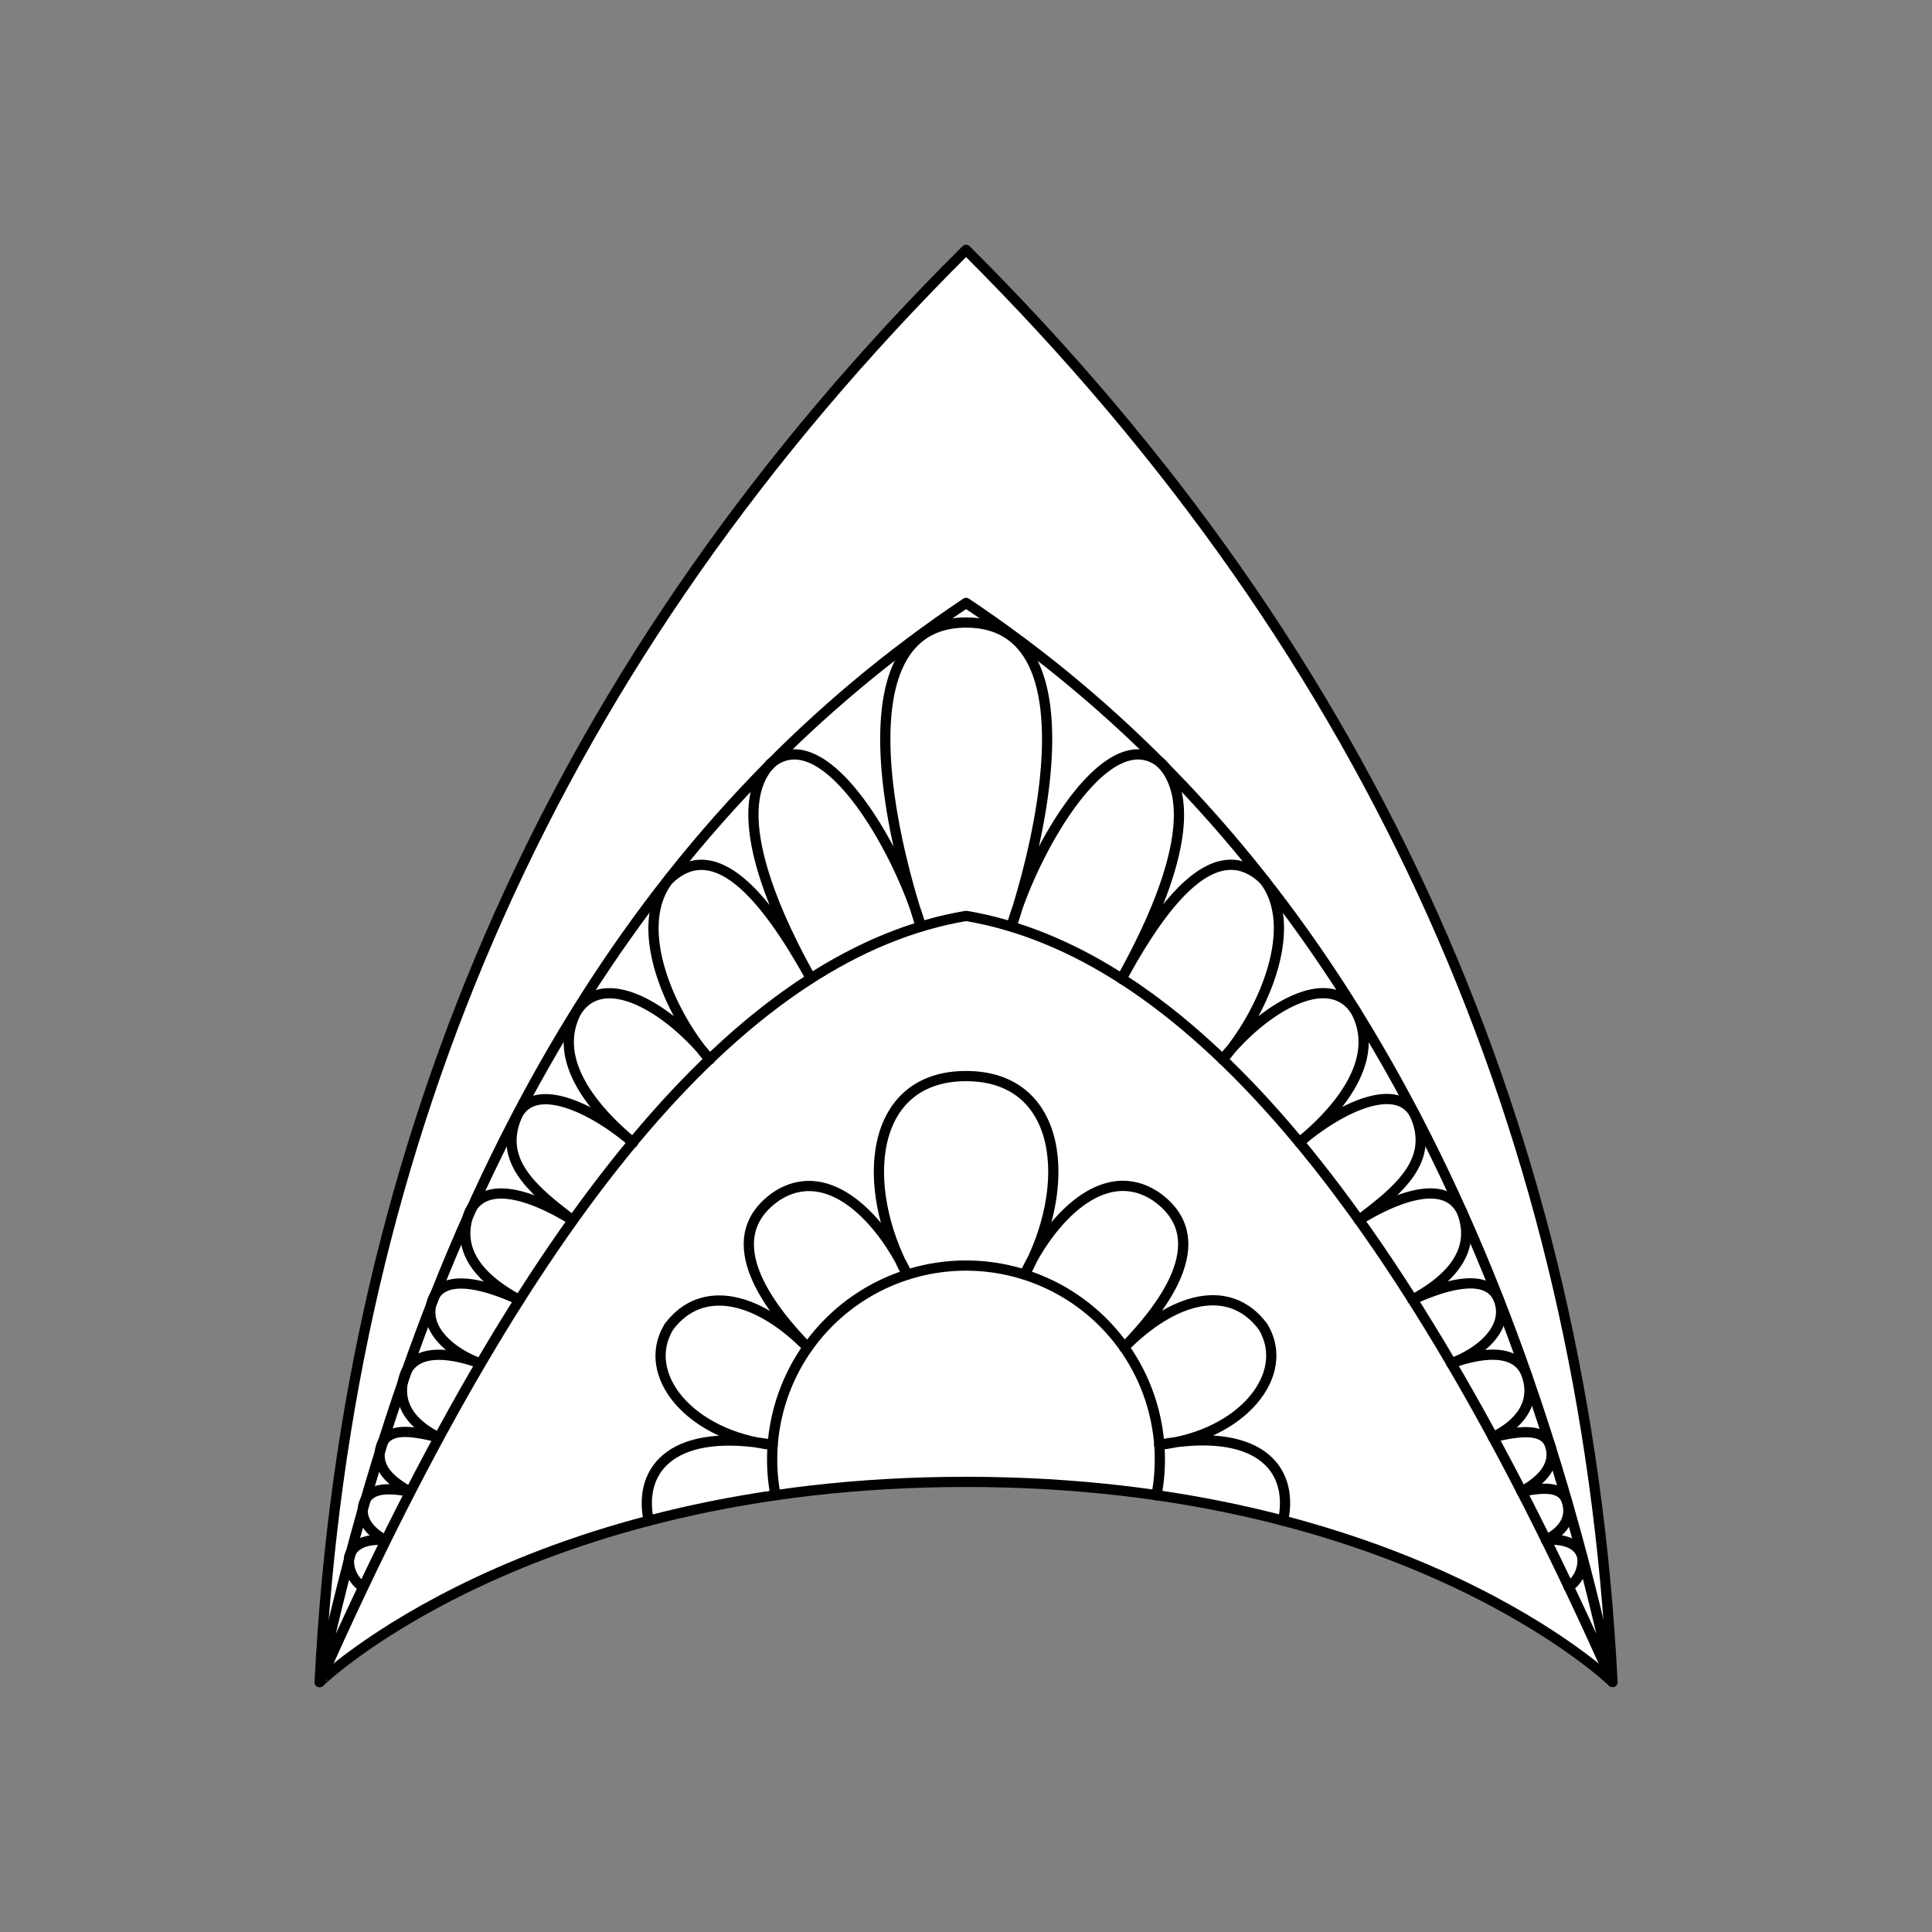 <svg xmlns="http://www.w3.org/2000/svg" viewBox="0 0 141.73 141.73"><rect x="0" y="0" width="141.73" height="141.73" fill="#808080" stroke="none"/><defs><style>.cls-1{fill:#fff;}.cls-2{fill:none;stroke:#000;stroke-linecap:round;stroke-linejoin:round;stroke-width:0.75px;}</style></defs><title>Artboard 10</title><g id="_10_fill" data-name="10 fill"><path class="cls-1" d="M70.86,108.71c32.28,0,47.42,14.68,47.42,14.68-2-39.82-17.23-75-47.42-105.06-30.19,30-45.42,65.24-47.42,105.06C23.45,123.4,38.59,108.71,70.86,108.71Z"/></g><g id="_10_stroke" data-name="10 stroke"><path class="cls-2" d="M70.87,108.71c32.28,0,47.42,14.68,47.42,14.68-2-39.82-17.23-75-47.42-105.06-30.19,30-45.42,65.24-47.42,105.06C23.45,123.4,38.59,108.71,70.87,108.71Z"/><path class="cls-2" d="M70.87,67.19c15.61,2.64,31.4,20.1,47.42,56.2C109.66,83.69,93,59,70.87,44.23,48.77,59,32.07,83.69,23.45,123.4,39.46,87.3,55.26,69.83,70.87,67.19Z"/><path class="cls-2" d="M115.08,116.41a2.34,2.34,0,0,0,1-2.19c-.27-1-1.37-1.36-2.67-1.25,1.28-.65,1.89-1.59,1.55-2.78s-1.75-1.08-3.34-.77c1.47-.8,2.54-1.92,2.11-3.34s-2.45-1.06-4.21-.65c1.39-.67,3.31-2.12,2.48-4.56-.77-2.14-3.66-1.54-5.54-.86,2.07-.75,4.3-2.54,3.49-4.67-.79-2-3.88-1.12-6.33,0,2.32-1.25,4.81-3.3,3.64-6.41-1.12-2.42-4.56-1.28-7.57.57,2.94-2.21,5.61-4.39,4.09-7.75-1.32-2.46-5.52-.49-8.46,2.06,2.47-2,6.14-5.88,4.14-9.63-2-3.16-6.91-.12-9.77,3.54,2.73-3.06,5.79-9.51,3.07-13.14C89.11,61,85.14,66.53,82.28,71.8,85,66.93,88.37,59.37,85.21,56c-4-3.29-9.5,6.57-11,11.95,3.07-9.3,4.94-22.28-3.33-22.28s-6.4,13-3.33,22.28c-1.51-5.37-7-15.24-11-11.95-3.16,3.33.2,10.89,2.93,15.76C56.59,66.53,52.62,61,49,64.59c-2.72,3.63.34,10.08,3.07,13.14-2.86-3.66-7.73-6.71-9.77-3.54-2,3.75,1.67,7.59,4.14,9.63-2.94-2.55-7.14-4.51-8.46-2.06C36.43,85.12,39.1,87.3,42,89.51c-3-1.86-6.45-3-7.57-.57-1.17,3.11,1.33,5.16,3.64,6.41-2.45-1.12-5.55-2-6.33,0-.82,2.13,1.41,3.92,3.49,4.67-1.87-.69-4.77-1.28-5.54.86-.83,2.44,1.09,3.9,2.48,4.56-1.76-.41-3.73-.85-4.21.65s.64,2.53,2.11,3.34c-1.59-.31-2.92-.3-3.34.77s.27,2.13,1.55,2.78c-1.29-.11-2.39.22-2.67,1.25a2.34,2.34,0,0,0,1,2.19"/><path class="cls-2" d="M84.84,109.69a14.22,14.22,0,1,0-27.95,0"/><path class="cls-2" d="M94.13,111.56c.83-4-2-6.9-9.09-5.57,6.05-.66,9.75-5.16,7.61-8.67C90.16,94,86,95.25,82.47,98.84c2.39-2.46,7-7.84,2.3-11.09-3.87-2.54-7.79,1.8-9.6,5.74C78.77,87,78,78.94,70.87,78.94S63,87,66.55,93.5c-1.81-3.94-5.73-8.28-9.6-5.74-4.67,3.25-.09,8.63,2.3,11.09-3.5-3.59-7.69-4.82-10.18-1.52-2.14,3.52,1.56,8,7.61,8.67-7.12-1.33-9.92,1.61-9.09,5.57"/></g></svg>